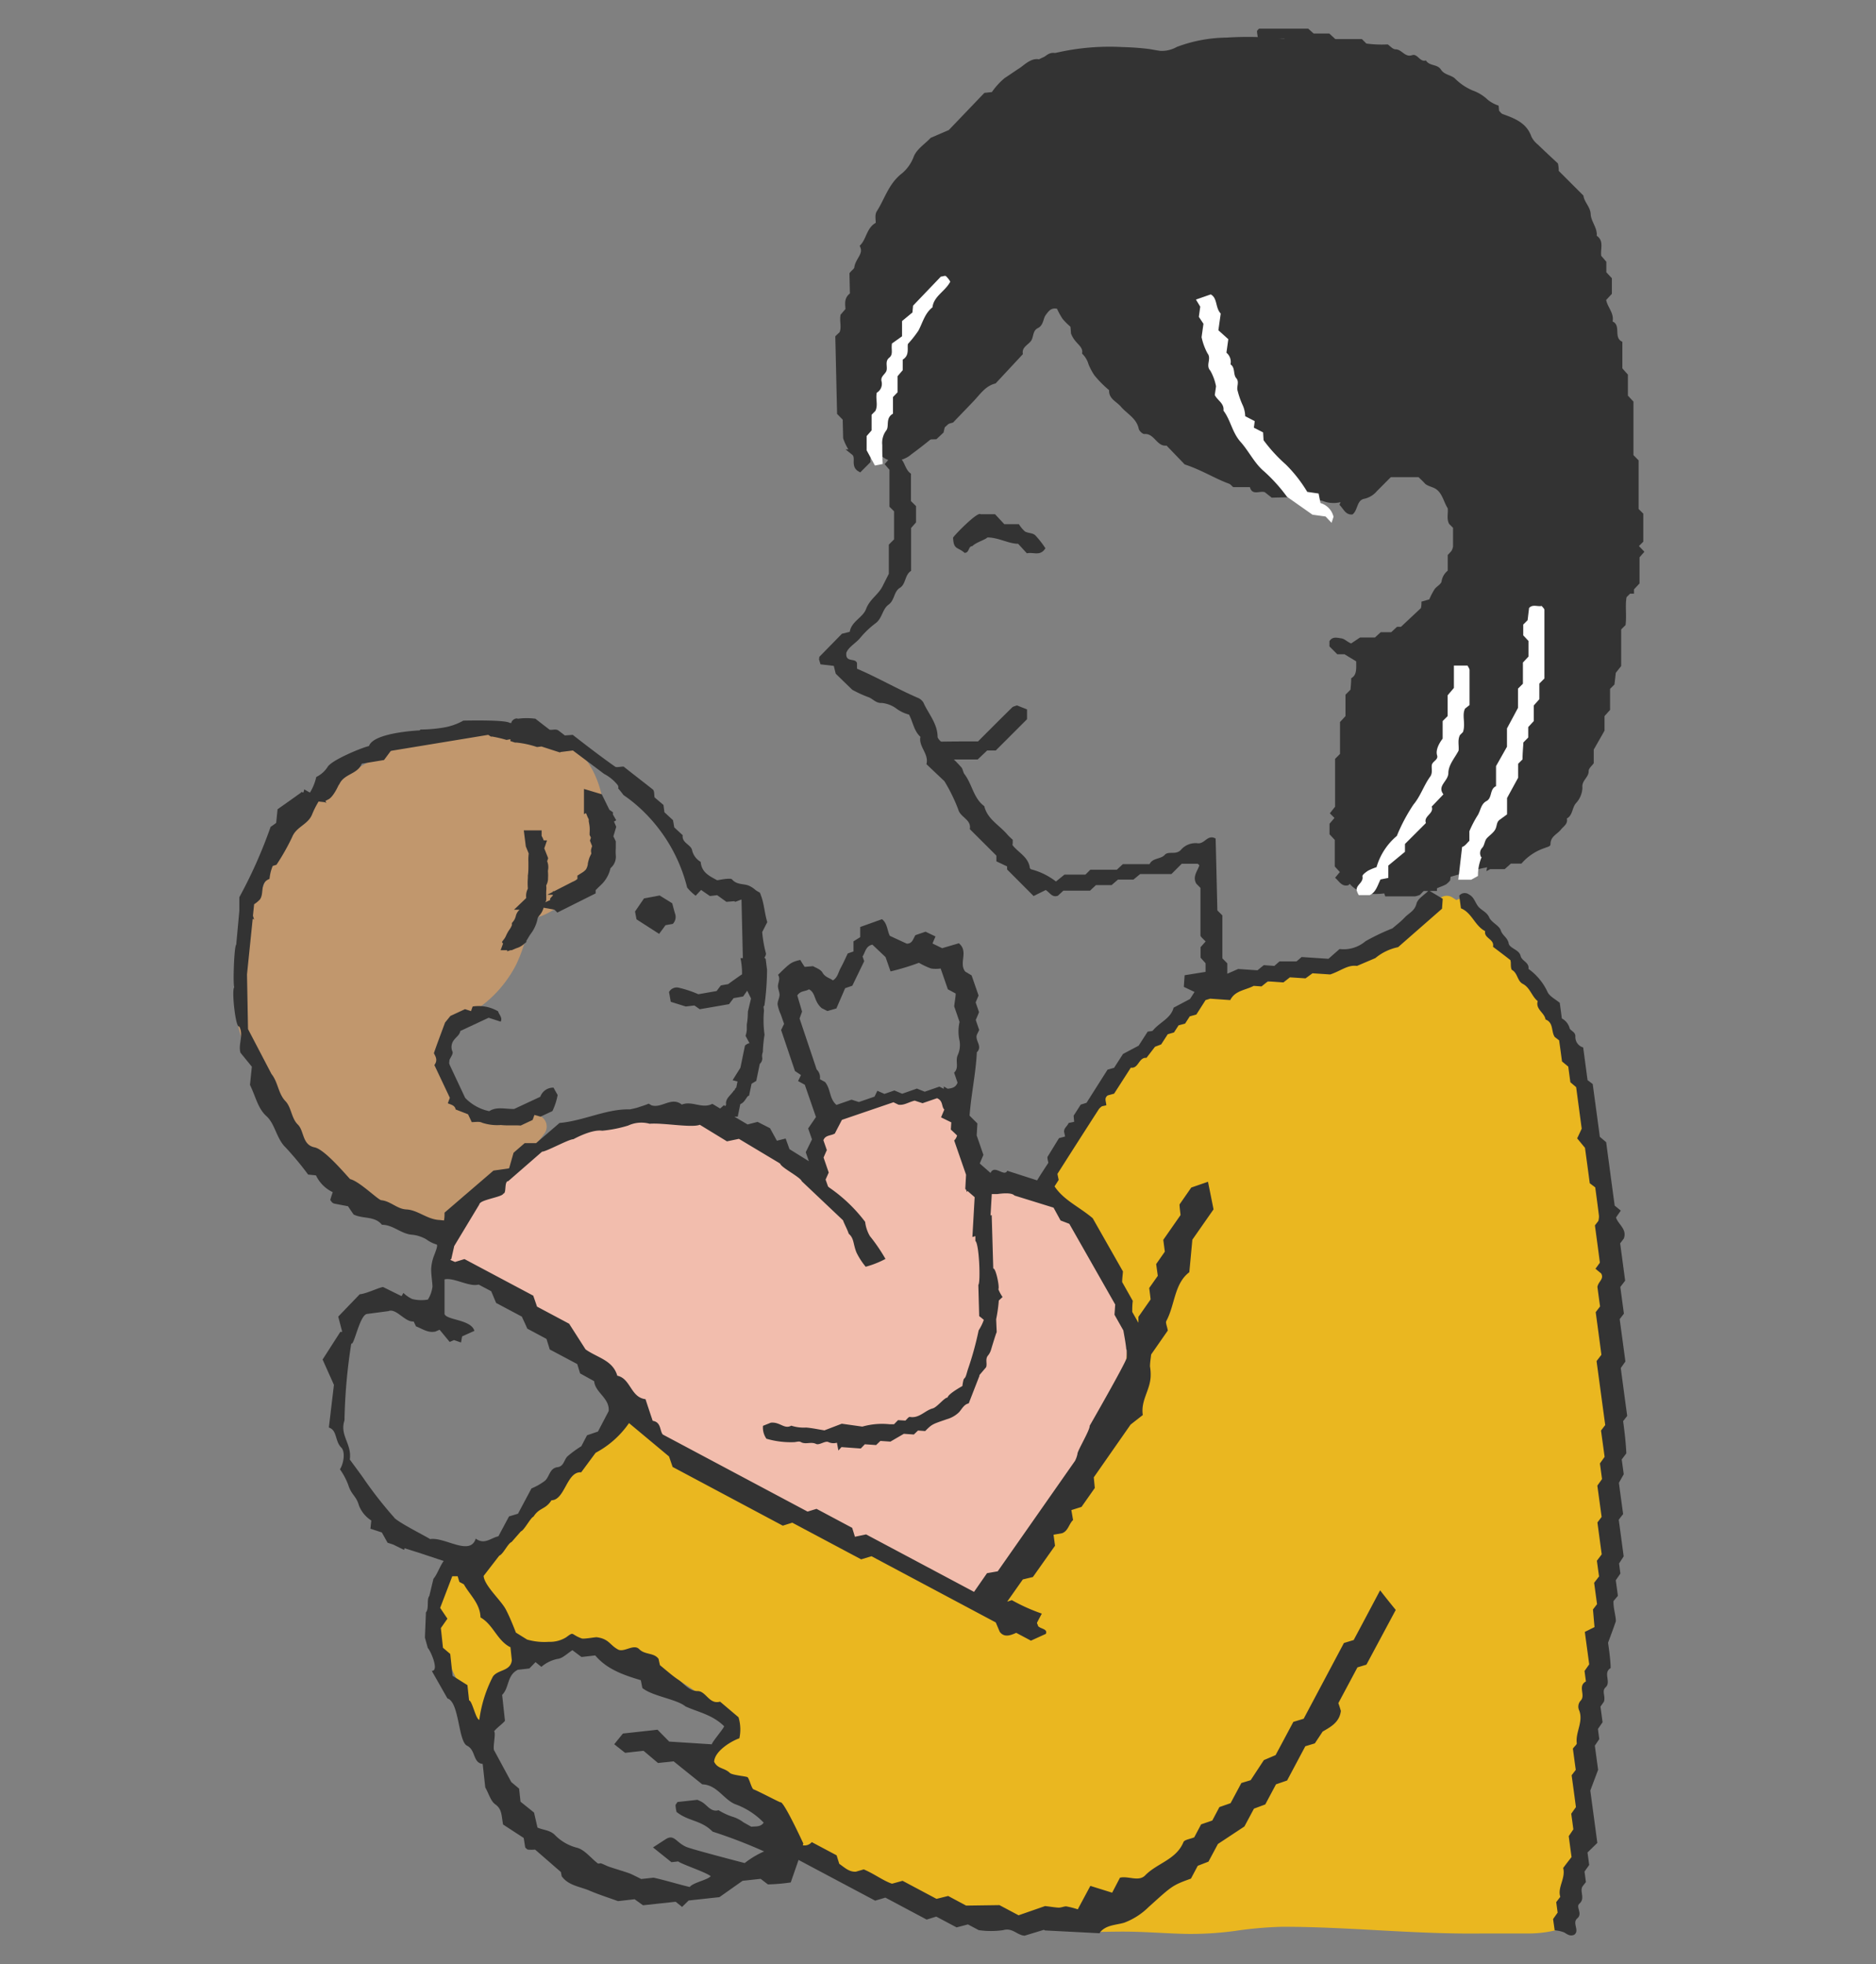 <svg height="251.26" viewBox="0 0 240 251.26" width="240" xmlns="http://www.w3.org/2000/svg"><rect x="0" y="0" width="240" height="251.26" fill="#808080" stroke="none"/><path d="m208.75 66c-.3-3.67-.27-7.43-1.29-11a1.47 1.47 0 0 0 -.64-.89 42.25 42.25 0 0 0 -.29-4.9c-.29-2.3-.43-4.62-.78-6.92a71.3 71.3 0 0 0 -1.75-7.29 55.18 55.18 0 0 0 -2-6.91c-.74-1.81-1.53-4-2.88-5.45a3.36 3.36 0 0 0 -1.66-1 3 3 0 0 0 -.32-2.1 1.44 1.44 0 0 0 -2.26-.33c-.23-.22-.44-.47-.65-.7-.79-.83-1.6-1.65-2.46-2.41a25.39 25.39 0 0 0 -6.51-4.4 47.32 47.32 0 0 1 -6-3.5c-1.86-1.17-4-2-6.17-1.44a12.54 12.54 0 0 0 -2-.69 55 55 0 0 0 -7.09-1.13 43.28 43.28 0 0 0 -7.11-.13 18.53 18.53 0 0 0 -6.33 1.19 3.94 3.94 0 0 1 -2.06.51c-.55-.06-1.1-.19-1.65-.26-1.08-.13-2.18-.2-3.27-.23a30.53 30.53 0 0 0 -8.37.71c-2.28.59-4.9 1.93-5.06 4.51a6.43 6.43 0 0 0 -1.51.18 6.32 6.32 0 0 0 -2.55 1.48c-.66.58-1.24 1.25-1.86 1.86a14.65 14.65 0 0 1 -2.35 1.7 20 20 0 0 0 -4 3.41c-5.39 6-6.83 13.71-8.54 21.3a23.17 23.17 0 0 0 -.42 7.52c.12 1.15.27 2.3.47 3.44a9.66 9.66 0 0 1 .29 4.17 1.54 1.54 0 0 0 2.59 1.41 2.65 2.65 0 0 0 1.41 1.15 3.33 3.33 0 0 0 2.92-.75 58 58 0 0 0 7.3-6.35 47 47 0 0 0 7-8.14c.92-1.47 1.64-3 2.52-4.55.43-.74.9-1.46 1.36-2.18a15.34 15.34 0 0 0 1.77 2 10 10 0 0 1 1.68 1.88 39.67 39.67 0 0 1 1.77 3.71c1 2.12 2.35 5.31 4.36 7.37a1.59 1.59 0 0 0 1.07 1.7 3.43 3.43 0 0 0 1.82.13 5 5 0 0 0 1.29.19 1.31 1.31 0 0 0 .35.58c2.43 2.09 4.78 4.45 7.68 5.88a39.51 39.51 0 0 0 8.64 2.81l4 .94a3.77 3.77 0 0 0 3.12-.16c1-.68 1.75-1.7 2.79-2.37a8 8 0 0 1 4.31-1.06 11 11 0 0 1 3.92.31 4 4 0 0 1 2 2.27c.56 1.18 1.05 2.36 1.65 3.52.7 1.35.35 3 .22 4.52-.45 5.2-5.93 8.73-9.66 11.64-4.38 3.41-4.71 8.71-5 13.88a25.73 25.73 0 0 0 -.13 4 10.22 10.22 0 0 1 .13 2.21c-.1.88-.43 1.71-.47 2.61-.08 1.56.75 2.92.21 4.44a3 3 0 0 0 .77 3.57c1.84 1.52 4.78.76 6.87.24 3-.76 6-1.68 9.06-2.48 2.83-.75 6-.52 7.9-3a20.67 20.67 0 0 0 2-3.54c.69-1.41 1.44-2.8 2.1-4.22 3.3-7.18 4.83-15.28 6-23a58.06 58.06 0 0 1 1.09-5.83 16.82 16.82 0 0 0 .66-5.63z" fill="#333"/><path d="m77.33 103.7c-.35-2.86-1.4-6.16-3.82-7.94-2.11-1.55-5.05-1.86-7.57-2.12a33.43 33.43 0 0 0 -8.94.36 30.68 30.68 0 0 0 -16 8 28.72 28.72 0 0 0 -6.25 8.87c-.39.86-.77 1.72-1.12 2.61a1.49 1.49 0 0 0 -2 1.39c0 1.91.07 3.82.1 5.73-.12.85-.25 1.69-.34 2.51a1.62 1.62 0 0 0 -.72 1.2 35.22 35.22 0 0 0 -.29 6.24c.26 2.35 1.46 4.2 2.3 6.36a20.07 20.07 0 0 0 2.9 5.68c1.35 1.68 2.86 3.26 4.28 4.88a34.13 34.13 0 0 0 10.14 7.89c1.65.84 3.86 2.22 5.78 1.85a3.56 3.56 0 0 0 2.34-1.6c.45-.74.49-1.76 1.05-2.42s2-1.12 2.82-1.62a34 34 0 0 0 2.89-2 18.16 18.16 0 0 0 4.86-4.71 1.51 1.51 0 0 0 -.89-2.2c-2.65-.67-5.23.76-7.85.23a4.55 4.55 0 0 1 -3.45-3.42 18.12 18.12 0 0 1 -.78-5c0-.87-.08-3.34.91-3.73a1.74 1.74 0 0 0 .54-.35 1.92 1.92 0 0 0 .83-.16 15.43 15.43 0 0 0 7-6.87 19.79 19.79 0 0 0 1.75-6.12 2.71 2.71 0 0 0 1.5-.08 9.71 9.71 0 0 0 3-1.93 14.49 14.49 0 0 0 3-2.81 12.29 12.29 0 0 0 2.03-8.72zm-8.67 10.51c-.2.22-.13-.11 0 0z" fill="#c1976d"/><path d="m145.3 174.46a18.21 18.21 0 0 0 -1.61-5.31c-.78-1.91-1.59-3.8-2.49-5.66s-1.86-3.71-2.79-5.57a11.93 11.93 0 0 0 -2.11-3.23c-1.92-1.91-5.22-2.91-7.85-3.1a11.57 11.57 0 0 0 -3.41.35 45.19 45.19 0 0 0 -1.66-4.79c-.58-1.36-1.27-2.68-1.79-4.07a1.59 1.59 0 0 0 -.46-2.14 4.47 4.47 0 0 0 -.76-.45 1.63 1.63 0 0 0 -1.77.25c-.22 0-.44-.15-.68-.22a1.79 1.79 0 0 0 -1.25 0 1.57 1.57 0 0 0 -.66.38c-.21.22-.24.25-.1.08s.07-.24-.34-.19a8.28 8.28 0 0 0 -.84-.16 5.2 5.2 0 0 0 -1.42 0 18.42 18.42 0 0 0 -1.92.45 3.51 3.51 0 0 0 -1.07.24 1.48 1.48 0 0 0 -1 1.24 4.83 4.83 0 0 0 -2.88 1.07 3.93 3.93 0 0 0 -1.21 3.11 12.67 12.67 0 0 1 .1 1.85 10.31 10.31 0 0 1 -.64 2.21 11.39 11.39 0 0 1 -3.84-1.12 19.35 19.35 0 0 0 -3-2.83 20.77 20.77 0 0 0 -10.21-3.79 30.06 30.06 0 0 0 -11.09.87c-3.35.89-6.67 2.16-9 4.79-1.13 1.28-2.72 2-4 3.19-1.45 1.32-2.9 2.66-4.26 4.07-1 1-2.72 2.44-2.54 4.07.15 1.45 1.48 2.28 2.65 2.89a44.71 44.71 0 0 1 4 2.3 30.57 30.57 0 0 1 4.16 3.63c2.62 2.5 5.89 4.14 8.65 6.46s4.31 5.39 6.3 8.35c1.76 2.62 5.13 3.59 7.82 4.95 3.59 1.82 7.41 3 11 4.68s6.94 3.7 10.5 5.34a36.9 36.9 0 0 0 5.41 1.8 12.41 12.41 0 0 1 4.73 2.37c1.06.87 2.31 1.77 3.76 1.37s2.05-1.83 2.62-3.09c1.47-3.27 3.95-6.06 6.24-8.78a94.16 94.16 0 0 0 6.78-8.65 30.38 30.38 0 0 0 2.63-4.67c.64-1.43 1.42-2.94 1.3-4.54z" fill="#f2bdad"/><path d="m206.78 156.89c-.22-4.06-1.88-7.78-3-11.64a104 104 0 0 0 -4-12.28 46.45 46.45 0 0 0 -5.57-9.67 9.79 9.79 0 0 0 -1.16-1.53 1.35 1.35 0 0 0 -.9-.47 27 27 0 0 0 -3.61-4.53 6.14 6.14 0 0 1 -.18-.74 1.33 1.33 0 0 0 -2-.9h-.05l-.45-.29a1.34 1.34 0 0 0 -2.08.78c-3 1.67-5.13 4.63-8.19 6.34a20.56 20.56 0 0 1 -6.16 2c-2.32.45-4.61 1-6.89 1.56s-4.4.3-6.47 1.21a19.94 19.94 0 0 0 -4.84 3.47 38.17 38.17 0 0 0 -4.54 4.36l-.53.67a1.69 1.69 0 0 0 -2.18.5 8.75 8.75 0 0 0 -1.81 3.86c-.81.95-1.68 1.84-2.49 2.79-1.76 2.09-4.29 4-5.22 6.69a3.9 3.9 0 0 0 .75 3.95c1.21 1.37 2.92 1.77 3.82 3.44 2 3.75 4.49 7.43 5.13 11.73a25.1 25.1 0 0 1 -1.65 11.71 44.28 44.28 0 0 1 -5.7 10.32c-2.38 3.38-5.1 6.55-7.29 10.06-.78 1.26-1.69 3.25-3.08 3.95-1.21.61-3-.13-4.15-.57a46.7 46.7 0 0 1 -5.29-2.66 56.32 56.32 0 0 0 -7-3.26c-1.86-.69-3.87-.89-5.76-1.46a1.43 1.43 0 0 0 -.7-1.35c-.69-.4-1.38-.9-2.08-1.4a1.33 1.33 0 0 0 -1-1.15 4.78 4.78 0 0 0 -.73-.06 7.82 7.82 0 0 0 -3.61-1.32 5 5 0 0 0 -1.67-.65 6.14 6.14 0 0 1 -2.58-1.45c-1.79-1.35-4-1.86-5.87-3-1.71-1.05-2.72-3.08-4.59-3.89s-3.22.19-4.27 1.6a20.7 20.7 0 0 1 -3.87 4 22.41 22.41 0 0 0 -4.5 4.25c-1 1.41-2.26 2.59-3.35 3.94-.86 1.07-3.81 6.44-5.59 5a1.52 1.52 0 0 0 -2.35.3c-.77 1.56-.88 3.44-1.34 5.11a6.57 6.57 0 0 0 .35 4.45c.59 1.49 1.35 2.89 2 4.33a9.6 9.6 0 0 1 1.3 4.46c-.09 1.7 2.53 2 3 .4a14.76 14.76 0 0 0 .33-3.75c0-1.08.11-1.73 1.13-2.26 1.59-.82 3.36-1.46 5-2.15a12.12 12.12 0 0 1 5.41-1.15c7.27.4 13 4.89 18.75 8.9l1 .68a2.26 2.26 0 0 0 -1.54 2l-.09.08a10.88 10.88 0 0 0 -1.49 2.41 1.53 1.53 0 0 0 .53 2.06c.89.56 1.67.35 2.64.51a4.57 4.57 0 0 1 .61.16 1.53 1.53 0 0 0 .33 1.47 16.79 16.79 0 0 0 4.23 3 6.29 6.29 0 0 1 1.84 1.44c.53.73.36 1.69.71 2.5.82 1.83 2.53 1.91 4.22 2.26a1.3 1.3 0 0 0 .48 1.1 6.66 6.66 0 0 0 3.55 1.56 20.9 20.9 0 0 1 4.14 1c1.39.52 2.82.88 4.21 1.38a42.39 42.39 0 0 0 4.5 1.5 29.75 29.75 0 0 0 9.27.56 46 46 0 0 0 4.75-.6 6.75 6.75 0 0 0 .73 2.59c2.26.08 4.53-.05 6.8 0s4.58.23 6.88.28a42 42 0 0 0 6.29-.38 49.71 49.71 0 0 1 6.09-.53c4.22 0 8.44.24 12.65.47s8.47.44 12.7.39h6.12a15.12 15.12 0 0 0 3-.31 10 10 0 0 1 2-.25 62.73 62.73 0 0 0 1.41-10.83c.17-4.34.4-8.59.93-12.91 1.09-8.79 1.93-17.62 2.95-26.42a226.37 226.37 0 0 0 1-26.56c-.07-4.41.15-8.8-.07-13.16z" fill="#eab720"/><path d="m167.53 64c-.66.51-1 0-1.51-.42l-3.33.08-.87-.69c-.61-.25-1.62.49-1.92-.66h-2.14c-.19-.16-.34-.37-.54-.44-1.8-.65-3.41-1.72-5.66-2.46l-2.32-2.41c-1.27.15-1.55-1.6-2.85-1.48-.22 0-.66-.4-.71-.68-.29-1.35-1.5-1.9-2.28-2.82-.56-.66-1.57-1-1.51-2.11a13.62 13.62 0 0 1 -1.89-1.91 8 8 0 0 1 -.74-1.39 3.05 3.05 0 0 0 -.83-1.38c.2-1-.9-1.2-1.41-2.56 0 .26 0-.17-.08-.88a8.44 8.44 0 0 1 -1-1 8.74 8.74 0 0 1 -.71-1.29c-.8-.18-1.12.37-1.45.8s-.27 1.31-1 1.67-.5 1.18-.92 1.69-1.17.79-1 1.64l-3.49 3.75c-1.3.3-2 1.41-2.81 2.26s-1.75 1.82-2.63 2.74l-1 .28c-.05.26-.12.58-.22 1l-.92.86-2.26.06c0-.71.59-.9.85-1.32h.77l.4-1.26.93-.22c1.16-1.2 2.34-2.45 3.53-3.69 0-.21 0-.43.1-.76l1.28-.68c.38-.2.76-.38 1-.51 2-1.34 2.57-3.76 4.37-5.17-.39-.9 1.06-1.22.68-2.11.42-.64 1.18-.95 1.36-1.87.14-.68 1-1.2 1.22-1.9s1-1 .7-1.77c.61-.65 1.23-1.29 1.79-1.87 1.18.58 1.18.62.31 1.79l.05 2.07.64.7c-.43 1.07.7 1.72.84 2.71.06.41.54.87.76 1.38a6.88 6.88 0 0 0 .75 1.39c.32.47.4 1.08.74 1.41a13.37 13.37 0 0 1 1.73 2.43c.36.53 1 .83 1 1.64 0 .16.73.31 1.12.46l.27.93c1.65 1.58 3.28 3.2 5 4.73.72.65 1.64 1.07 2.4 1.67s1.34 1.26 2 1.89h.69l1.27 1.24c1-.07 1.84.73 2.72.67 1.41-.1 2.46.89 3.8.85.16 0 .33.3.51.48h2c.53.81 1.66.58 2.22 1.37.35.31.47.64.2 1.07z" fill="#333"/><path d="m123 17.74h-.68l-5.7 6v.64c-.46.52-1.24 1-1.27 1.54 0 .76-.76 1.05-.77 1.78s-.53 1.09-.67 1.78a16.29 16.29 0 0 1 -1.45 3.5c-.31.68-.71 1.32-1.13 2.09v1.88l-.57.6v1.92l-.69.93v1.88l-.65.85.17 7.66.6.57.06 2.7.72.76v1.34l-.63.74.65.68v1.38l-1 1c-.81-.48 0-1.5-.75-2.1a6.78 6.78 0 0 1 -1-1.86l-.06-2.47-.72-.74-.22-9.62.47-.44c.39-.77.06-1.57.18-2.31l.65-.75c0-.7-.27-1.44.57-1.93l-.06-2.66c.23-.28.58-.51.61-.79.11-1 1.2-1.67.76-2.77.8-.89.82-2.32 2-2.78 0-.64-.14-1.19.07-1.52 1-1.55 1.48-3.4 3-4.64a5.44 5.44 0 0 0 1.74-2.37c.33-.88 1.34-1.51 2.05-2.26l2.32-1 4.51-4.71 1-.11a8.55 8.55 0 0 1 1.64-1.84c.63-.41 1.25-.85 1.87-1.25s1.41-1.26 2.25-1.08 1.21-1.12 2.21-.76c.1.22.23.5.47 1l-1.31 1c-1.06-.4-1.7.79-2.68.86-.73 1.19-2.19 1.44-3.1 2.46-.6.65-2 .57-1.87 2a7.21 7.21 0 0 0 -1.32.79c-.75.74-1.51 1.6-2.27 2.43z" fill="#333" stroke="#333" stroke-miterlimit="10" stroke-width=".75"/><path d="m153 38.32 1.89-.66c.88.46.57 1.71 1.28 2.45l-.3 2.14 1.27 1.14-.24 1.73a1.51 1.51 0 0 1 .52 1.49c.64.43.31 1.28.74 1.77s0 1.1.17 1.6a10.81 10.81 0 0 0 .62 1.79 3.58 3.58 0 0 1 .35 1.47l1.22.63-.11.84 1.18.6.06 1a19.85 19.85 0 0 0 2.86 3.12 17.86 17.86 0 0 1 2.73 3.49l1.45.21c.08.39.16.8.24 1.22a2.41 2.41 0 0 1 1.67 1.76l-.25.77-.77-.81-1.67-.23-3.26-2.29a21.15 21.15 0 0 0 -2.94-3.26c-1.21-1-1.92-2.55-3-3.76s-1.27-2.79-2.19-4c.12-.94-.78-1.31-1.11-2l.16-1.11a6.46 6.46 0 0 0 -.73-2c-.65-.71.2-1.52-.37-2.23a7.83 7.83 0 0 1 -.75-2.06l.24-1.71-.59-.89.18-1.3z" fill="#fff"/><path d="m114.83 48.12v2.06l-.59.61v2.13c-1 .56-.45 1.6-.85 2.13a2.63 2.63 0 0 0 -.52 1.87c0 .78 0 1.57.06 2.43l-1 .2-1.06-1.95v-1.82l.64-.73v-2l.48-.49c.37-.74 0-1.55.18-2.33a1.3 1.3 0 0 0 .61-1.44c-.18-.68.55-.93.65-1.45s-.22-1.14.33-1.58.22-1.05.35-1.82l1.29-.92v-1.95l1.33-1.1.08-.87 3.56-3.72c.22 0 .51-.15.64-.06a2.88 2.88 0 0 1 .56.71c-.65 1.25-2.11 1.84-2.28 3.29-1 .77-1.26 2-1.81 3a14.9 14.9 0 0 1 -1.33 1.68c-.1.58.22 1.46-.66 2v1.35z" fill="#fff"/><g fill="#333"><path d="m125.12 94.84c1.45-1.45 2.9-2.91 4.37-4.35.11-.12.31-.14.61-.26l1.29.52v1.25l-4 4h-1.1l-1.21 1.15h-4.69a10.83 10.83 0 0 0 -1-1.14c-.37-.32-.53-.55-.3-.8s.28-.32.42-.32c1.87-.05 3.74-.05 5.61-.05z"/><path d="m133.74 70.13c-.66 1.08-1.55.45-2.37.65l-1.12-1.22c-1.21 0-2.51-.81-3.93-.81-.27.3-1.5.64-1.92 1.11-.56 0-.35.86-1 .86-.88-.78-1.41-.36-1.47-1.94 0-.15 3.15-3.41 3.52-3h1.85l1.18 1.27h1.87a4 4 0 0 0 .77.93c.41.24.95.17 1.31.48a11.76 11.76 0 0 1 1.31 1.67z"/><path d="m207.65 181.79.52-.67q-.42-3.08-.82-6.12l.59-.84c-.24-1.82-.49-3.63-.73-5.42l.54-.7c-.15-1.09-.31-2.31-.46-3.41l.62-.81c-.21-1.55-.43-3.22-.64-4.77l.47-.62c.44-1.21-.72-1.79-1-2.69l.61-.88-.78-.64c-.37-2.71-.73-5.43-1.09-8.11l-.81-.69c-.3-2.26-.61-4.52-.91-6.75l-.66-.5-.56-4.18a1.39 1.39 0 0 1 -1-1.44c0-.55-.59-.68-.73-1a2 2 0 0 0 -1-1.27c-.09-.69-.18-1.37-.27-2-.54-.45-1.24-.79-1.54-1.34a7.49 7.49 0 0 0 -2.46-3c.13-.82-.84-1-1-1.64-.19-.87-1.41-.94-1.54-1.65s-.81-1-1-1.63-1.19-1-1.49-1.68-1-.89-1.4-1.39-.52-1.19-1.18-1.53a.92.92 0 0 0 -1.25.15c.07.49.14 1 .22 1.62 1.41.57 1.77 2.24 3.1 2.92-.19.93 1.22 1 1 2 .72.55 1.46 1.1 2.18 1.67.07 0 .07.2.1.3 0 .34 0 .88.16 1 .73.41.66 1.41 1.38 1.78.93.48 1.13 1.59 1.9 2.2-.3 1.06.88 1.48 1 2.35 1.06.4.7 1.54 1.18 2.24l.56.43c.13.9.25 1.8.37 2.7l.8.66c.09.67.18 1.35.27 2l.74.63c.25 1.87.49 3.68.71 5.31l-.58 1.24 1 1.21c.2 1.46.41 3 .61 4.53l.7.53c.16 1.18.33 2.42.48 3.66a2.32 2.32 0 0 1 -.08.63l-.44.57c.21 1.56.43 3.15.63 4.73 0 .09-.11.19-.17.28l-.39.54.74.61c.38.72-.37 1-.49 1.71.1.75.22 1.65.34 2.5l-.56.73c.24 1.77.5 3.67.73 5.45l-.62.81c.37 2.69.74 5.49 1.11 8.18l-.54.7c.15 1.11.31 2.24.46 3.37l-.6.84.27 2-.6.84c.19 1.36.37 2.72.55 4l-.54.71c.18 1.32.37 2.76.55 4.08l-.62.82c.09.64.19 1.4.28 2l-.63.82c.12.87.25 1.86.37 2.73l-.52.68c.07.77.13 1.53.2 2.25l-1.24.62c.19 1.44.38 2.8.56 4.15l-.6.85.18 1.34c-1.1.59 0 1.76-.67 2.45a1.14 1.14 0 0 0 -.19 1.26c.56 1.46-.5 2.78-.31 4.2 0 .16-.26.36-.5.68.12.87.25 1.86.37 2.72l-.53.69c.19 1.36.37 2.72.55 4.07l-.6.85c.09.67.19 1.34.27 2l-.59.87c.12.9.24 1.8.36 2.67-.38.49-.73.94-1.07 1.4.34 1.33-.76 2.49-.37 3.69l-.52.68.18 1.34-.58.82c.06.47.13.92.2 1.44a4.35 4.35 0 0 1 1.21.27c.4.23.73.53 1.28.31.77-.54-.31-1.5.41-2.11s-.23-1.45.26-1.87c.8-.7 0-1.54.41-2.22l.43-.55-.18-1.34.6-.85c-.06-.44-.12-.89-.22-1.59l1.26-1.23c-.33-2.46-.63-4.71-.9-6.69l1-2.66c-.14-1-.27-2-.42-3.09l.57-.84c-.06-.41-.12-.86-.17-1.3l.59-.85q-.13-1-.27-2l.45-.64c.22-.75-.32-1.34.21-1.83.75-.69-.37-1.85.64-2.46 0-.56-.06-1.12-.12-1.67s-.17-1.33-.21-1.57c.42-1.12.68-1.82 1-2.76 0-.72-.35-1.71-.3-2.58l.56-.66c-.09-.71-.19-1.39-.27-2l.59-.85c-.06-.45-.12-.9-.17-1.29l.59-.91c-.21-1.58-.42-3.15-.63-4.68.17-.23.31-.42.56-.73-.18-1.33-.38-2.77-.54-4l.62-1.1-.26-1.89.59-.78c-.06-1.35-.23-2.8-.41-4.12z"/><path d="m171.6 81.66c-.5-.07-1.14-.28-1.52.36v.67l1 1h.92l1.5.91c0 1 .09 1.74-.64 2.16 0 .54-.06 1.08-.09 1.46-.31.32-.47.48-.64.64v2.74l-.7.76v4.08l-.63.63v6.12l-.67.85.59.59-.63.74v1.35l.67.72v3.4l.65.71-.61.73c.54.46.86 1.19 1.71.95l1-1-.66-.72v-13l.71-.77v-2.74c.18-.19.35-.35.63-.63v-4.13c.28-.28.45-.44.71-.71a4.81 4.81 0 0 1 .05-1.89 3.6 3.6 0 0 0 .63-2.21l2.6-2.43h1.13l1.46-1.4h.7c.73-.73 1.73-1.34 2.12-2.22a7.35 7.35 0 0 1 1.92-2.46l1.07-.31c0-.52-.19-1.17 0-1.39.67-.63.53-1.7 1.35-2.22v-2l.64-.72v-2.74l-.71-.86v-2c-.82-.54-.74-1.6-1.5-2.18a25.22 25.22 0 0 1 -2.21-2.18h-1.35l-.76-.69h-5a6.91 6.91 0 0 0 -3.32 2.21c-.74.95-2 1.5-2.35 2.75.54.54.77 1.3 1.65 1.22.7-.5.53-1.81 1.49-2a2.94 2.94 0 0 0 1.65-1c.64-.63 1.27-1.28 1.77-1.77h3.55c.3.3.57.53.79.79s.74.4 1.14.57c1.09.47 1.22 1.72 1.8 2.62.07.66-.17 1.35.18 2l.5.5v2.38a1.67 1.67 0 0 1 -.21.59l-.47.51v2a2.16 2.16 0 0 0 -.79 1.4c-.11.38-.66.62-.91 1a9.18 9.18 0 0 0 -.66 1.27l-1 .29c0 .31 0 .53-.07.83l-2.55 2.39h-.5l-.75.69h-1.34l-.74.68h-1.75c-.11 0-.21 0-.16 0l-1.14.76c-.52-.22-.85-.6-1.25-.65z"/></g><path d="m188 90.19c0-1.49 0-3 0-4.47 0-.19-.16-.38-.25-.58h-1.75v2.86l-.8.94v2.66l-.64.64v2.25s-1 1.21-.71 2.13c.17.52-.45.72-.63 1.1s.14 1.08-.25 1.62c-.82 1.12-1.22 2.48-2.15 3.59a22.4 22.4 0 0 0 -2.12 4 8.18 8.18 0 0 0 -2.6 4 6.86 6.86 0 0 0 -1.1.46c-.28.19-.74.52-.7.71.16.81-.81 1.07-.74 1.77a2.34 2.34 0 0 0 .27.63h1.41c.79-.37 1-1.26 1.37-2l1-.2v-1.58l2.13-1.76v-1l2.68-2.68c-.34-.91 1.08-1.19.74-2.1l1.5-1.57c-.85-1.09.62-1.67.63-2.72s.82-1.93 1.31-2.87c.07-.66-.16-1.35.18-2l.38-.38c.37-1.09-.17-2.14.27-3z" fill="#fff"/><path d="m104.94 138 .66.36c.76.92.52 2.12 1.46 2.93l1.93-.67.94.3 2-.69c.16-.32.25-.52.36-.75l.91.4 1.27-.44 1 .42 1.88-.66 1 .4 1.88-.65.56.28v-.23l.5.29c.51-.06 1-.14 1.26-.78l-.44-1.28c.68-.62.12-1.48.46-2.23a3.15 3.15 0 0 0 .24-1.84 5.32 5.32 0 0 1 0-2.41l-.69-2c.1-.83.15-1.25.19-1.64l-1-.54-.92-2.66a4.23 4.23 0 0 1 -1.23 0 9.9 9.9 0 0 1 -1.55-.73 30.3 30.3 0 0 1 -3.63 1.1l-.64-1.83-1.68-1.59c-.86.17-.9 1-1.26 1.51l.21.6-1.52 3.14-.92.32-1.17 2.57-1.2.35-.73-.37c-1-.92-.72-1.94-1.63-2.41-.42.29-1.08.15-1.49.79l.61 2.06-.32.88 2.26 6.52a1.39 1.39 0 0 1 .44 1.18z" fill="none"/><path d="m57.55 140.43-.26.7c.39.18.9.24 1 .79l1.59.62.47 1c.47 0 1-.11 1.33.08a6.19 6.19 0 0 0 2.4.29c.85.1 1.75 0 2.53.07l1.53-.72.23-.64.78.22 1.52-.71a8 8 0 0 0 .67-2.06c-.21-.36-.38-.68-.53-.94a1.74 1.74 0 0 0 -1.69 1.17l-3.35 1.56c-1.26 0-2.25-.32-3.18.28a5.94 5.94 0 0 1 -3.08-1.7l-1.79-3.81c-.08-.18-.17-.34-.23-.52s0-.18 0-.43.54-.84.4-1.15a1.45 1.45 0 0 1 .25-1.57c.27-.35.67-.59.75-1.08l3.62-1.69 1.55.5c.25-.55-.23-.89-.33-1.32a4.93 4.93 0 0 0 -3.26-.62c-.09.24-.15.42-.21.59l-.77-.25-1.87.87c-.41.51-.69.85-.69.86-.55 1.51-1 2.66-1.42 3.9.16.37.56.85.06 1.52z" fill="#333"/><path d="m84.32 119.46c.26-.35.54-.72.82-1.11l.94-.17a1.28 1.28 0 0 0 .27-1.34c-.13-.45-.25-.9-.35-1.29l-1.61-1-2 .37-1.15 1.68.19 1z" fill="#333"/><path d="m71.11 115.63a.61.61 0 0 1 .27.12l.07.07 4-2v-.07a1.25 1.25 0 0 1 .31-.51 1.63 1.63 0 0 0 .24-.24c.21-.18.44-.42.56-.54a3.42 3.42 0 0 0 .81-1.58 1.14 1.14 0 0 1 .28-.43 1.14 1.14 0 0 0 .38-1 6.64 6.64 0 0 1 0-1c0-.19 0-.39 0-.6v-.06l-.36-.74.37-1.24-.11-.26-.09-.2a2.06 2.06 0 0 1 -.17-.53s0-.08 0-.09l.14-.08-.15-.26v-.1l-.13-.09-.13-.06-.94-1.91-1-.3v1a4.69 4.69 0 0 0 .31 1.06l.08.2.27.54a.5.5 0 0 0 -.05.13v.14c.05.23.08.46.11.71a6 6 0 0 1 0 .85v.07l.23.46-.14.42.29.74a2.84 2.84 0 0 0 -.2.55v.06a1.34 1.34 0 0 1 0 .58c0 .08-.08.17-.12.25l-.12.26a4.49 4.49 0 0 0 -.17.6v.08a2.68 2.68 0 0 1 -.36 1 2.65 2.65 0 0 1 -.75.65l-.22.14v.06a.16.16 0 0 0 0 .07.69.69 0 0 0 0 .13.3.3 0 0 1 -.06.15 1.16 1.16 0 0 1 -.29.24l-.11.09a3.25 3.25 0 0 1 -.61.33l-.43.22a1.9 1.9 0 0 0 -.42.31 3.36 3.36 0 0 1 -1.13.74h-.1v.11a.06.06 0 0 1 0 .05l-.09.06a1.93 1.93 0 0 0 -.25.24v.06l.07.31z" fill="#333" stroke="#333" stroke-miterlimit="10" stroke-width="1.5"/><path d="m65.12 120.8h.18l.33-.14v-.17.16l.3-.1a1.59 1.59 0 0 0 .27-.12l.12-.07.14-.1.13-.11v-.05l.06-.07c.09-.13.18-.28.27-.43a6.28 6.28 0 0 1 .45-.69 4 4 0 0 0 .68-1.59v-.06a2 2 0 0 1 .35-.6 1.64 1.64 0 0 0 .41-.72 8.53 8.53 0 0 1 .32-.93v-.08-.26-.18a4.15 4.15 0 0 1 0-.49v-.1a2.08 2.08 0 0 0 0-.56.84.84 0 0 1 .1-.46 1.2 1.2 0 0 0 .13-.43v-.15a4.75 4.75 0 0 0 0-.65 2 2 0 0 1 0-.42 1.29 1.29 0 0 0 -.17-1l.14-.43-.5-1.26.1-.29a1.76 1.76 0 0 0 -.25-.87 2.92 2.92 0 0 1 -.14-.31v-.1h-.68l.14 1.11.41 1a5.75 5.75 0 0 0 -.06 1.16v.42c0 .46 0 .93-.07 1.39v.28a7.9 7.9 0 0 0 0 1.29 1 1 0 0 1 -.1.44 1.19 1.19 0 0 0 -.09.83c.06.23-.23.51-.46.73a1.88 1.88 0 0 0 -.38 1c0 .12-.09.17-.21.26a.78.78 0 0 0 -.32.46 2.45 2.45 0 0 1 -.48 1v.06.07a3.3 3.3 0 0 1 -.49.93 4 4 0 0 0 -.36.68c-.07.14-.14.26-.2.36l-.06.08.06.09z" fill="#333" stroke="#333" stroke-miterlimit="10" stroke-width="1.5"/><path d="m189.55 109.64s0 0-.06 0a1 1 0 0 1 .17-1.23c.25-.31.27-.82.52-1.14s.94-.76 1.15-1.25.12-.86.53-1.16.74-.53.94-.69v-2.09l1.42-2.6v-1.78l.56-.56c0-.77.08-1.54.11-2.17l.62-.63v-1.34l.71-.76v-2l.71-.8v-2l.65-.65c0-2.84 0-5.8 0-8.76 0-.17-.22-.35-.35-.52-.53.12-1.14-.25-1.61.26-.07.54-.13 1.08-.19 1.56-.21.22-.37.38-.56.56v1.38l.67.72v2l-.71.76v2.71l-.63.63v2.46c-.6 1.12-1 1.87-1.41 2.63v2.34l-1.4 2.48v2.57c-.84.36-.46 1.5-1.22 1.9s-.75 1.3-1.19 1.92a14.4 14.4 0 0 0 -1 1.94v1.23c-.26.22-.56.69-.93.78-.16 1.39-.32 2.79-.49 4.19h1.65l.87-.48a5.89 5.89 0 0 1 .47-2.41z" fill="#fff"/><path d="m209.67 69.85.56-.56v-3.58l-.6-.6c0-2.11 0-4.26 0-6.22l-.66-.67v-6.85l-.71-.76v-2.69l-.71-.8v-3.4c-1.19-.52-.11-2.08-1.25-2.6.22-1.06-.65-1.81-.82-2.75l.73-.78v-2l-.71-.76v-1.35l-.65-.75c-.13-.91.39-1.91-.58-2.57.11-1-.73-1.82-.77-2.76s-.82-1.52-.93-2.38l-3.16-3.16c0-.22 0-.44-.1-.95-.75-.7-1.67-1.54-2.57-2.42a3 3 0 0 1 -.82-1c-.61-1.77-2.13-2.34-3.68-2.9-.18-.06-.31-.27-.46-.42l-.06-.66a4.29 4.29 0 0 1 -1.39-.75 5.45 5.45 0 0 0 -1.94-1.19 7.14 7.14 0 0 1 -2.17-1.44c-.48-.55-1.43-.51-1.88-1.23s-1.49-.43-1.92-1.17c-.78.26-1.06-.91-1.77-.67-.93.31-1.3-.75-2.12-.75-.36 0-.71-.45-1-.63a14.73 14.73 0 0 1 -2.73-.11l-.57-.57h-3.4l-.77-.71h-2l-.69-.62h-6.27c-.08 0-.16.15-.29.28 0 .27.07.58.13 1h3.33l2.64 1.4a12.91 12.91 0 0 1 2.59.1l.58.58h4.09l.77.71h2c.18.17.31.41.51.48 2.08.81 4 2 6 3 1.16.53 2.32 1.07 3.42 1.7.77.44 1.1 1.46 2 1.73a5.13 5.13 0 0 1 2.27 1.92c.56.62 1.39.64 1.93 1.2v.85l4.81 4.82c0 .12 0 .34.06.62l1.21.44c.06.52.12 1.06.18 1.57l1.24 1.24c0 .55.09 1.09.12 1.5l.61.61v1.28l.71.76v1.32l.71.8v4.05l.64.65v2.06c.29.28.45.45.73.73v2.75l.73.73v2.75c.29.28.45.44.61.61v3.42l.71.76v2.6l.75 1.09-.88 1.52.84 1v5.43l.65.65v5.09a2.27 2.27 0 0 1 -.19.61l-.49.48v1c-.35 0-.71 0-1.06-.08v4.32l-.63.63v4.12c-.28.29-.44.45-.73.73v3.44l-.73.73v4.12l-.62.63v2c-.82.52-.6 1.67-1.42 2.19v2c-.4 1-1.25 1.7-1.41 2.88a11.35 11.35 0 0 1 -1.22 2.93v1l-1.38 1.44v.31l-2.24 2.59c-.86.36-1.51.89-2 .79-1-.2-1.33 1-2.13.72h-.16a6.21 6.21 0 0 0 -.69 1.39 5.5 5.5 0 0 0 -.24 1l.48-.26h1.86l.79-.71h1.35a6.71 6.71 0 0 1 3-2c.3-.14.73-.17.72-.5 0-1 .88-1.26 1.34-1.86.34-.43.91-.72.75-1.41.76-.41.65-1.34 1.15-1.94a3.06 3.06 0 0 0 .84-2c-.11-.94.82-1.3.8-2.13 0-.35.45-.7.65-1v-1.74l1.38-2.42v-1.87l.71-.79v-2.69l.56-.56c.06-.49.12-1 .17-1.49l.69-.87v-4.68c.23-.24.4-.4.56-.56.16-1.22-.07-2.47.13-3.57l.45-.45h.5v-.55l.71-.76v-3.34l.62-.71z" fill="#333"/><path d="m186 108.73a2.18 2.18 0 0 0 -.9 1.51c-.08.38-.56.69-.79 1h-1.22c-.64.3-1.06.69-1.4.63-1.09-.19-1.71 1.2-2.82.72l-1.95 1.13c.1.31.19.61.29.94h3.83a2.86 2.86 0 0 0 .61-.19l.48-.49h.58c-.59.57-1.35 1-1.5 1.63-.24.94-1 1.21-1.5 1.75s-1.2 1.07-1.58 1.4a27.7 27.7 0 0 0 -3.44 1.64 4.31 4.31 0 0 1 -3.32 1l-1.42 1.25-3.43-.23-.65.56h-2.18l-.66.58-1.35-.1-.81.66-2.47-.17-1.39.61v-1.33l-.63-.64v-5.49l-.64-.64c-.07-3-.14-6.09-.22-9.15 0-.07-.17-.14-.11-.1-1-.44-1.3.83-2.28.65a2.47 2.47 0 0 0 -2 .79c-.65.8-1.63.15-2.13.71s-1.56.37-1.93 1.18h-3.42l-.77.71h-3.39l-.63.63h-2.68l-1.09.88a8.76 8.76 0 0 0 -3.1-1.54c-.09 0-.23-.12-.24-.2-.18-1.39-1.45-1.94-2.19-2.88-.06-.07 0-.22 0-.34v-.38a7.85 7.85 0 0 1 -.72-.7c-1-1.18-2.52-1.93-2.92-3.6-1.38-1-1.55-2.82-2.54-4.1-.18-.25-.19-.64-.39-.86-.52-.6-1.11-1.15-1.68-1.72.19-1.13-1.06-1.36-1.36-2.14 0-1.76-1.19-3-1.82-4.44a1.51 1.51 0 0 0 -.77-.62c-2.62-1.14-5.11-2.58-7.72-3.7v-.71c-.21-.73-1.53 0-1.36-1.34.26-.7 1.11-1.15 1.7-1.81a11.54 11.54 0 0 1 2-1.93c.89-.62.88-1.81 1.69-2.4s.66-1.67 1.45-2.15.61-1.67 1.44-2.18v-5.48l.63-.72v-2.08l-.65-.64v-3.51c-1-.64-.7-2.32-2.37-2.34l-1 1.12.62.72v4.73l.59.59v3.59c-.23.22-.39.38-.67.67v3.73l-.81 1.6c-.53 1.07-1.64 1.65-2.11 2.92-.39 1.06-1.87 1.57-2.08 2.9l-1 .25-2.87 2.93c-.06.06 0 .21-.07.31l.2.67 1.7.2c.07.28.14.59.25 1 .71.7 1.53 1.49 2.12 2.06a16 16 0 0 0 2 .92c.61.19 1 .82 1.77.76a3.8 3.8 0 0 1 1.77.65 4.71 4.71 0 0 0 1.71.84c.51.94.62 2.08 1.46 2.84-.26 1.27 1.12 2.17.77 3.5l2.3 2.18a21.52 21.52 0 0 1 1.78 3.64c.27 1 1.7 1.26 1.47 2.49l3.4 3.39v.73l1.37.65v.39l3.39 3.4 1.55-.77c.53.33.82 1 1.56.73l.7-.65h3.41l.76-.71h2l.81-.7h1.98l.86-.71h4l1.32-1.32h2c.09 0 .18.13.26.2-.26.76-.9 1.45-.4 2.34l.54.55v6.1c0 .09.12.18.18.27l.48.48-.65.73v1.34l.64.72v1.1l-2.68.43-.1 1.49 1.37.65-.58.9-2.1 1.11c-.34 1.37-1.79 1.87-2.64 2.91-.1.12-.36.09-.68.16l-1.15 1.79-2 1.06-1.14 1.77-.84.24-2.69 4.24-.74.23-.91 1.42.07.78-.71.15c-.14.39-.61.64-.58 1.12l.13.61-.78.21-1.48 2.41c0 .3.09.57.12.74-.5.77-1 1.52-1.44 2.25l-3.82-1.23c-.38.85-1.63-.85-2.14.28l-1.38-1.21.47-1.1-.86-2.49.09-1.53-1-1c.2-2.72.8-5.39.93-8.11.78-.74-.26-1.48 0-2.23l.3-.62-.44-1.28c.14-.32.28-.63.42-1l-.43-1.24.37-.89-.89-2.57-.82-.49c-.86-1.13.48-2.55-.81-3.62l-2.14.63-1.23-.6c.12-.3.25-.6.38-.9l-1.27-.61-1.29.44c-.3.42-.37 1.11-1.12 1.09l-2.16-1c-.35-.69-.3-1.57-1-2.13l-2.79 1v1.3l-.86.53v1.3l-.73.25c-.3.61-.57 1.24-.9 1.84s-.39 1.23-1 1.61c-.46-.34-1-.4-1.34-1-.23-.42-.88-.62-1.2-.82l-1.08.09c-.23-.35-.4-.62-.56-.89-1.15.28-1.29.37-2.84 1.91.28.44.08.82 0 1.27s.19.85.19 1.28-.28.84-.25 1.25a5.33 5.33 0 0 0 .42 1.3l.41 1.17-.38.79 1.77 5.24.77.52-.37.77.86.47 1.43 4.13-1 1.46.49 1.4-.8 1.64.4 1.15-2.48-1.54-.49-1.36-1.12.28-.88-1.6-1.59-.81-1.28.33-1.69-1h.43l.33-1.6c.48-.19.67-.65.94-1a.76.76 0 0 1 .18-.09l.32-1.52.6-.36.45-2.18a.93.93 0 0 0 .32-.75 1.35 1.35 0 0 1 .07-.76 16.53 16.53 0 0 1 .22-2.22 13.29 13.29 0 0 1 -.07-3.09l-.06-.5.12-.18a34.66 34.66 0 0 0 .33-4.54c-.06-.45-.11-.89-.17-1.33 0-.08-.09-.14-.17-.21a1.13 1.13 0 0 0 .21-.51 15.67 15.67 0 0 1 -.49-2.77c.25-.49.46-.91.65-1.27-.37-1.23-.41-2.46-.86-3.54 0-.08-.07-.17-.11-.25a3.6 3.6 0 0 1 -.51-.3l-.23-.19a3 3 0 0 0 -.79-.44c-.67-.2-1.45-.09-2-.74-.07-.09-.29-.1-.44-.09-.49 0-1 .12-1.47.19-1-.54-2-1-2.11-2.35a2.33 2.33 0 0 1 -1.1-1.49c-.14-.73-1.34-.92-1.2-1.92l-1.08-1-.16-.92-1.1-1.02-.12-.93-1.14-.97c-.07-.36 0-.8-.21-1-1.26-1-2.57-2-3.75-2.94-.48 0-.9.15-1.1 0-1.84-1.29-3.68-2.71-5.41-4.06l-1 .08-.78-.6c-.36-.29-.81-.06-1.18-.14-.55-.42-1.14-.87-1.81-1.4a8.44 8.44 0 0 0 -2.25 0c-.26-.15-.82.19-.83.54h-.2c-.41-.32-3.29-.35-5.94-.3a7.79 7.79 0 0 1 -2.74.92 18.1 18.1 0 0 1 -2.75.22l-.09.11s-5.92.25-6.49 2c-.94.21-4.81 1.81-5.3 2.68a3.55 3.55 0 0 1 -1.45 1.28 6.45 6.45 0 0 1 -.81 2l-.73-.42a3.75 3.75 0 0 1 -.1.4l-.31-.06a.22.22 0 0 1 0 .08c-.83.6-1.92 1.37-3 2.13l-.18 1.74c-.22.18-.47.35-.71.51a60.62 60.62 0 0 1 -4 9v1.74l-.4 4.33c-.28.23-.43 5.16-.25 5.45-.37.3.18 5.34.63 5 .63 1.11-.17 2.3.17 3.38l1.45 1.78-.24 2.33c.74 1.51 1 3 2.11 4s1.27 2.87 2.45 4a40.46 40.46 0 0 1 2.88 3.47l1 .1a4.53 4.53 0 0 0 2.15 2.15c-.11.32-.22.64-.32 1 .07.1.15.19.21.29a.88.88 0 0 0 .28.17l1.78.34c.25.38.52.77.72 1.06 1.22.59 2.69.16 3.62 1.31 1.45 0 2.47 1.2 3.91 1.28a4.52 4.52 0 0 1 1.76.58 4.3 4.3 0 0 0 1.31.66c.31.07-.37 1.45-.48 1.93a5.65 5.65 0 0 0 -.2 1.22c0 .74.13 1.48.17 2.21a4 4 0 0 1 -.59 1.69 4.82 4.82 0 0 1 -2-.07 4.15 4.15 0 0 1 -1.13-.78l-.24.41-2.35-1.16c-.44 0-2.15.86-3 .92l-2.75 2.86.51 1.95h-.24l-2.27 3.54 1.45 3.24-.65 5.46c1.08.33.76 1.73 1.58 2.55.58.57.29 2.11-.16 2.79a8.71 8.71 0 0 1 1.08 2.05c.4 1.24 1 1.35 1.34 2.55a4 4 0 0 0 1.59 1.95l-.11 1.05 1.46.48.73 1.31.73.24 1.38.68.07-.21 2 .63 3 1c-.5.68-.81 1.69-1.31 2.28l-.53 2.2c-.37.46 0 1.6-.43 2.09l-.13 3.23.37 1.33c.32.29 1.51 2.93.51 2.93l2 3.52c1.53.46 1.37 5.49 2.51 6.05s.72 2.19 2 2.33l.33 3c.47.84.7 1.76 1.28 2.17.88.62.78 1.42 1 2.58l2.64 1.72c.11.68.15 1 .2 1.23.11.09.22.24.34.26a5.61 5.61 0 0 0 .92 0l3.3 2.87.1.54c.87 1.2 2.32 1.31 3.54 1.83s2.23.83 3.66 1.35l2.13-.24 1.07.77 4.18-.45.82.66.84-.82 3.94-.43 2.96-2.09 2.31-.25.93.71a23.5 23.5 0 0 0 2.92-.25l1-2.88 9.8 5.21 1.31-.39 5.28 2.81 1.23-.38 2.6 1.38 1.45-.38 1.38.73a11 11 0 0 0 3.13 0c1.19-.35 1.79.66 2.74.71l2.46-.75.16.08 7 .36s0-.05 0-.09c.81-1 2.05-.94 3.12-1.26a8.85 8.85 0 0 0 3.12-2c3-2.7 3-2.77 5.42-3.64l.87-1.64 1.37-.53 1.21-2.26 3.39-2.24 1.22-2.28 1.45-.54 1.37-2.57 1.42-.49 2.33-4.38 1.22-.37 1-1.51c1-.58 2.15-1.17 2.33-2.64-.09-.31-.19-.63-.32-1l2.44-4.57 1.15-.35 3.75-7c-.68-.83-1.35-1.67-2-2.51-1.12 2.12-2.25 4.25-3.38 6.36l-1.25.38-5.15 9.69-1.32.4-2.27 4.25-1.5.64-1.69 2.57-1.19.36-1.38 2.58-1.43.5-.91 1.72-1.43.49-.88 1.66c-.53.22-1.25.3-1.38.61-.92 2.25-3.38 2.69-4.89 4.25-.83.86-2.15.05-3.23.3l-1 1.92-2.79-.87-1.61 3a10.79 10.79 0 0 0 -1.48-.38c-.3 0-.62.16-.94.16s-.92-.1-1.76-.2l-3.39 1.18-2.45-1.3-4.26.06-2.3-1.23-1.49.37-4.34-2.31-1.35.37c-1.09-.35-2.28-1.27-3.62-1.83l-1 .29c-.87.06-1.46-.54-2.13-1-.1-.32-.2-.63-.34-1.09l-3.18-1.69a1.18 1.18 0 0 1 -1.15.4l.07-.22s-2.56-5.57-2.94-5.27c-.55-.23-2.82-1.43-3.43-1.66-.25-.09-.56-1.44-.78-1.56s-2-.26-2.26-.55c-.7-.67-1.54-.48-2-1.42.07-1.36 2.16-2.63 3.23-3a5.36 5.36 0 0 0 -.11-2.69l-2.36-2c-1.39.41-1.8-1.36-2.88-1.35s-1.68-.93-2.46-1.45-1.57-1.23-2.35-1.86q-.09-.39-.18-.81c-.59-.82-1.74-.49-2.47-1.24s-2 .53-2.79 0c-1-.57-1.11-1.33-2.67-1.53-.25 0-1.64.25-1.89.16-1.48-.53-.92-.94-2-.15a3.9 3.9 0 0 1 -2.21.58 8 8 0 0 1 -2.79-.29l-1.43-.89s-.7-1.86-1.31-3-2.72-3-2.82-4.25l2-2.59c.53-.21 1.09-1.56 1.58-1.75l1.19-1.36c.41-.12 1.25-1.77 1.61-1.88.76-1.2 1.53-.88 2.3-2.1 1.72 0 1.95-3.73 3.8-3.57l1.85-2.5a12.08 12.08 0 0 0 4.27-3.8l5.12 4.27.46 1.34 14.09 7.51 1.22-.38 8.81 4.69 1.32-.4 15.9 8.47.51 1.2c.56.75 1.33.48 2.11.13l1.88 1 1.91-.87c.27-.65-.68-.62-1-1 0-.14-.18-.35-.12-.45.19-.38.4-.76.6-1.14a23.56 23.56 0 0 1 -3.83-1.72l-.6.19 2-2.84 1.29-.31 2.83-4c-.06-.45-.12-.93-.19-1.41l1.08-.19c.8-.27.89-1.21 1.42-1.69-.08-.44-.13-.77-.22-1.27l1.3-.41 1.7-2.42-.13-1.36 4.71-6.75 1.56-1.22c-.27-1.87.89-3.09 1-4.86a6.18 6.18 0 0 0 -.08-1.36c0-.47.09-1 .15-1.53l2.13-3.06c-.1-.58-.31-1-.19-1.22 1.12-2.08 1-4.77 2.94-6.24.14-1.42.25-2.66.39-4.16l2.71-3.88c-.22-1.11-.45-2.25-.71-3.53l-2.14.74-1.5 2.16c0 .3.07.78.13 1.36l-2.21 3.17c.07.51.13 1 .2 1.51l-1.11 1.59.21 1.5-1.1 1.56c.07.54.13 1 .18 1.46l-1.56 2.23v.76l-.79-1.39c0-.47 0-.91.07-1.41l-1.36-2.41c0-.46.07-.9.1-1.36l-3.87-6.81c-1.82-1.53-3.68-2.28-4.88-4.07l.53-.83c-.07-.32-.11-.51-.16-.77 1.74-2.74 3.52-5.52 5.31-8.3a1.88 1.88 0 0 1 .39-.35l.55-.12c0-.44-.31-.91.16-1.26l.84-.23 2.14-3.33c1 .16 1-1.35 2-1.25l1.09-1.42.79-.3.84-1.3.8-.23.59-.91.83-.22.6-.93.84-.23 1.18-1.85.59-.18 2.57.18c.6-1.23 1.95-1.26 3-1.82l1 .07c.26-.21.53-.42.8-.65l2 .14.83-.65 2 .13.89-.65 2.27.15c1.4-.47 2.24-1.26 3.42-1.09l2.35-1a6.66 6.66 0 0 1 2.91-1.4l5.62-4.92.09-1.27-1.67-1h.93c0-.12 0-.31 0-.33.38-.19.79-.31 1.16-.51a2.69 2.69 0 0 0 .53-.51zm-83.71 21.55.32-.88-.61-2.06c.41-.64 1.07-.5 1.49-.79.91.47.58 1.49 1.63 2.41l.73.37 1.15-.33 1.12-2.59.92-.32 1.52-3.14-.21-.6c.36-.55.4-1.34 1.26-1.51l1.68 1.59.64 1.83a30.3 30.3 0 0 0 3.63-1.1 9.9 9.9 0 0 0 1.55.73 4.23 4.23 0 0 0 1.23 0l.92 2.66 1 .54c0 .39-.09.81-.19 1.64l.69 2a5.32 5.32 0 0 0 0 2.41 3.15 3.15 0 0 1 -.24 1.84c-.34.75.22 1.61-.46 2.23l.44 1.28c-.23.64-.75.72-1.26.78l-.5-.29v.3l-.56-.28-1.88.65-1-.4-1.88.66-1-.42-1.27.44-.91-.4c-.11.23-.2.43-.36.75l-2 .69-.94-.3-1.93.67c-.94-.81-.7-2-1.46-2.93l-.66-.36a1.39 1.39 0 0 0 -.41-1.24zm-50.29 24.43c-1.2-.05-2-1.05-3.21-1.18-.38 0-2.81-2.43-4-2.7-.67-.71-3.29-3.82-4.54-4.06-1.62-.33-1.31-2.1-2.15-2.92s-.81-2.2-1.59-3c-.94-1-.92-2.39-1.78-3.47l-3-5.74-.13-7 .73-7.12.18.12-.15-.5.15-1.47a3.88 3.88 0 0 0 .74-.61c.58-.79-.06-2.16 1.23-2.63a5.62 5.62 0 0 1 .41-1.66l.48-.15a28.18 28.18 0 0 0 2-3.53c.52-1.33 2-1.59 2.54-2.87a11.14 11.14 0 0 1 .85-1.69l.75.08.23.08a.35.35 0 0 0 -.13-.21 3.61 3.61 0 0 1 .39-.22c.65-.31 1.3-1.79 1.3-1.79a1.82 1.82 0 0 0 .15-.23c.64-1.28 2.31-1.21 2.83-2.55l2.85-.47.87-1.17 12.46-2.05.35.23a.5.5 0 0 1 .21 0 15.84 15.84 0 0 1 1.78.42l.5-.09v.24l.59.19h.11.11a12.11 12.11 0 0 1 2.59.57l.57-.07 2.38.77.05-.06 1.59-.2 4 3a5.41 5.41 0 0 1 1.71 1.4.45.45 0 0 1 .08.45c.25.27.47.57.69.86a17.6 17.6 0 0 1 1.68 1.29 20.54 20.54 0 0 1 6.46 10.54 6.24 6.24 0 0 0 1.09 1.04l.69-.74 1.13.78.93-.11 1.18.85 1-.08.14.08.79-.3.17 7.3v.2a1.51 1.51 0 0 1 -.3 0 9.44 9.44 0 0 1 .2 2.07c-.6.41-1.19.83-1.78 1.26l-.92.16c-.2.25-.39.5-.55.72l-2.34.41a13.93 13.93 0 0 0 -2.41-.81 1.13 1.13 0 0 0 -1.34.53c.08.43.15.84.22 1.25l1.92.6 1.11-.13.68.48 3.75-.65.58-.77 1.22-.21.52-.74.49 1-.41 1.71a.39.39 0 0 1 0 .2 8.4 8.4 0 0 1 -.13 1.41v.65a3.07 3.07 0 0 1 -.16.8l.5.94-.26.08-.31.21-.59 2.86-1 1.59.63.16-.16.79a.37.37 0 0 0 -.14.14 1.89 1.89 0 0 1 -.09.21h-.07c-.35.61-1.12 1-1 1.82 0 .07-.1.14-.15.21l-.1-.16-.51.45-1-.6c-1.3.69-2.62-.44-3.9.1-1.32-1.06-2.58.51-3.89.09l-.35-.21c-.41.17-.84.31-1.26.44v-.06a.43.43 0 0 0 0 .07 11.33 11.33 0 0 1 -1.15.28c-3-.08-5.88 1.46-9 1.74l-3 2.58h-1.46l-1.42 1.23-.57 2-2 .28-6.26 5.38c0 .37 0 .65-.07 1l-.56-.06c-1.59-.06-2.76-1.27-4.24-1.35zm14.3 58.88 1.42-.16.79-.81.75.6a4.55 4.55 0 0 1 2-1 1.83 1.83 0 0 0 .8-.3c.4-.25.79-.59 1.17-.83l1.16.87 1.76-.2c1.52 1.81 3.71 2.53 5.83 3.17.09.44.14.71.2 1 1.33 1.07 4.35 1.4 5.53 2.36 1.59.72 3.44 1.05 4.93 2.53-.08.32-1.5 1.95-1.58 2.31l-5.45-.35c-.45-.46-1.05-1.06-1.49-1.52l-.78.09-3.65.4-.57.7-.54.67 1.39 1.1 1.52-.17.84-.09 1.85 1.56 2-.21 3.66 2.94c1.88.06 2.7 1.89 4.19 2.53a9.57 9.57 0 0 1 3.67 2.37c-.39.57-1 .46-1.59.52l-1-.56a4.43 4.43 0 0 0 -1.25-.67 8 8 0 0 1 -1.93-.88c-1 .28-1.45-.67-2.15-1.06-.23-.13-.48-.23-.56-.27l-2.55.28c-.12.21-.26.33-.25.44a6 6 0 0 0 .13.83c1.55 1.24 3.1 1 4.62 2.52a64.85 64.85 0 0 1 6.58 2.53 11.61 11.61 0 0 0 -2.48 1.49s-6.75-1.75-7.48-2.07c-1.3-.57-1.53-1.65-2.6-1l-1.65 1.07 2.36 1.89.87-.1c.42.36 3.53 1.37 4.15 1.89-.38.48-2.23.8-2.68 1.38-1.1-.24-3.23-.89-4.63-1.19l-1.58.17c-.48-.24-1-.51-1.44-.7-.87-.31-1.75-.56-2.62-.85-.38-.13-.73-.33-1.1-.46-.12 0-.33.08-.41 0-.9-.69-1.69-1.77-2.69-2a6 6 0 0 1 -2.79-1.63c-.65-.64-1.48-.61-2.22-.94-.15-.66-.3-1.32-.44-1.92l-1.73-1.39-.18-1.67-1-.84-2.14-3.96c-.32-.28.22-2.29-.06-2.53.26-.38 1.14-1 1.39-1.35l-.36-3.31c.94-.94.59-2.52 2.02-3.22zm-1-2.91.18 1.7c-.16 1.43-1.77 1.16-2.42 2.08a16.73 16.73 0 0 0 -1.74 5.54c-.46-.07-.9-2.43-1.31-2.49l-.21-1.95c-.63-.39-1.34-.85-1.9-1.19l-.3-2.8-.93-.79-.27-2.52.84-1.2-.93-1.38 1.55-4.05h.69c.06.21.13.44.22.73l.57.3c.76 1.36 2.09 2.47 2.13 4.24 1.62.91 2.11 2.91 3.76 3.78zm11.2-27.56-1.4.48-.73 1.4a13.52 13.52 0 0 0 -1.79 1.31c-.43.45-.45 1.27-1.26 1.37-1 .13-1 1.16-1.58 1.72a7.77 7.77 0 0 1 -1.75 1l-1.72 3.23-1.15.35-1.36 2.54c-1 .22-1.77 1.12-2.9.3-.71 2.3-4-.26-5.85.06 0-.09-4.3-2.24-4.6-2.78a52.3 52.3 0 0 1 -3.78-4.81c-.12-.21-1-1.39-1.88-2.59.29-2-1.32-3.08-.68-5a70.85 70.85 0 0 1 .87-9.84c.34.38 1.06-3.62 2-3.78l2.74-.36c1-.43 2.14 1.45 3.24 1.32l.3.63c.81.3 1.53.87 2.48.66l.54-.23 1.29 1.56.55-.24.9.31.14-.78 1.57-.71c-.42-1.47-3.59-1.36-3.82-2.16 0 0 0-4.28 0-4.42 1.16-.29 3.16 1 4.36.66l1.61.85.63 1.5 3.29 1.75c.28.62.47 1 .7 1.54l2.45 1.31c.15.47.25.79.42 1.35l3.52 1.87c.17.56.27.88.36 1.19l1.8 1c.14 1.48 2 2.15 1.86 3.82zm59.18-27 1.12.43 5.87 10.32-.09 1.31 1.13 2c.14.78.29 1.56.37 2.34v.06a.54.54 0 0 1 .05.11 9.21 9.21 0 0 1 0 1.05c-.34 1-4.73 8.65-4.73 8.65.07.51-1.62 3.28-1.56 3.61a3.6 3.6 0 0 1 -.31.87l-9.89 14.13-1.37.24-1.66 2.39-13.81-7.35-1.43.3c-.12-.41-.22-.72-.35-1.14l-4.56-2.43-1.15.35-18.52-9.86c-.4-.48-.19-1.59-1.29-1.75-.31-.92-.62-1.85-.92-2.77-1.91-.22-1.89-2.65-3.61-3-.57-2-2.57-2.3-4.06-3.37l-2.1-3.28-4.11-2.19c-.16-.48-.32-.94-.48-1.4l-8.8-4.68-1.21.37-.61-.27.14-.12c.07-.33.18-.81.37-1.65l3.21-5.32c0-.6 3-.94 3.07-1.39.44 0 .08-1.58.63-1.59l4.33-3.77c.54 0 3.43-1.61 4-1.59 0 0 2.32-1.3 3.69-1.09a16.4 16.4 0 0 0 3.32-.66 4 4 0 0 1 2.75-.23c1.67-.15 5.38.55 6.42.13l3.47 2.12 1.53-.32 4.89 2.93a3.47 3.47 0 0 1 .4.26c.16.51 2.59 1.72 2.75 2.23l5.28 5c.12.38.57 1.2.73 1.72.71.61.54 1.31 1 2.42a9 9 0 0 0 1.17 1.8 12.07 12.07 0 0 0 2.53-1 22.25 22.25 0 0 0 -2-2.93 4.69 4.69 0 0 1 -.6-1.81 19.74 19.74 0 0 0 -4.52-4.34 1.37 1.37 0 0 1 -.23-.19l-.24-.68-.07-.2.4-.9-.66-1.92c.14-.32.27-.63.42-.95l-.44-1.26c.25-.7 1-.56 1.47-.87.28-.56.6-1.16.9-1.74l6.59-2.25.64.31c.71.11 1.29-.33 2.08-.52l1 .33 1.86-.64c.81.35.54 1.1.93 1.45l-.42 1 1.31.64-.06.92c.27.25.54.5.8.76a1.43 1.43 0 0 1 -.37.64l1.52 4.38-.1 1.82.1.09.11.31.07-.15.92.8-.29 5.1a3.18 3.18 0 0 1 .38-.11v.61c.5.37.68 5.36.38 5.62l.11 4a6.79 6.79 0 0 1 .59.48 6.4 6.4 0 0 1 -.66 1.34 40.54 40.54 0 0 1 -1.38 5c-.13.43-.19.68-.28.9s-.22.25-.27.4a6.11 6.11 0 0 0 -.15.82s-1.83 1-1.89 1.47c-.42 0-1.34 1.24-1.9 1.39-1 .26-1.73 1.31-2.94 1.09-.17 0-.36.29-.56.47l-.94-.06-.52.53h-.55a9.19 9.19 0 0 0 -3.5.3l-2.63-.37-2.22.85c-.86-.14-1.6-.3-2.34-.36a5.1 5.1 0 0 1 -1.9-.24c-.9.5-1.44-.51-2.62-.38l-1 .4a2.5 2.5 0 0 0 .44 1.65 11.08 11.08 0 0 0 3.49.44c.31 0 .7-.17.94 0 .62.33 1.27-.1 1.93.23.39.19 1.16-.43 1.55-.25a1.56 1.56 0 0 0 1.11.09c.06.34.13.69.19 1l.39-.44 2.47.18.52-.54 1.44.1.55-.53 1.28.09 1.72-1 1.28.09.53-.51.92.07c.91-.92.92-.87 2.78-1.52a3.64 3.64 0 0 0 1.56-.9c.37-.42.63-1 1.23-1.12l1.37-3.52v-.1l.85-1c.18-.47-.15-1.06.26-1.52a2.19 2.19 0 0 0 .35-.64s.66-2.22.75-2.33l-.07-1.65a19.72 19.72 0 0 0 .34-2.4l.48-.45a4.81 4.81 0 0 1 -.54-1c.19-.21-.32-2.73-.65-2.64l-.2-6.84-.15.05.16-2.74h.73c.42-.06 1.8-.24 2.17.19l5 1.55z" fill="#333"/><path d="m0 0h240v251.26h-240z" fill="none"/></svg>